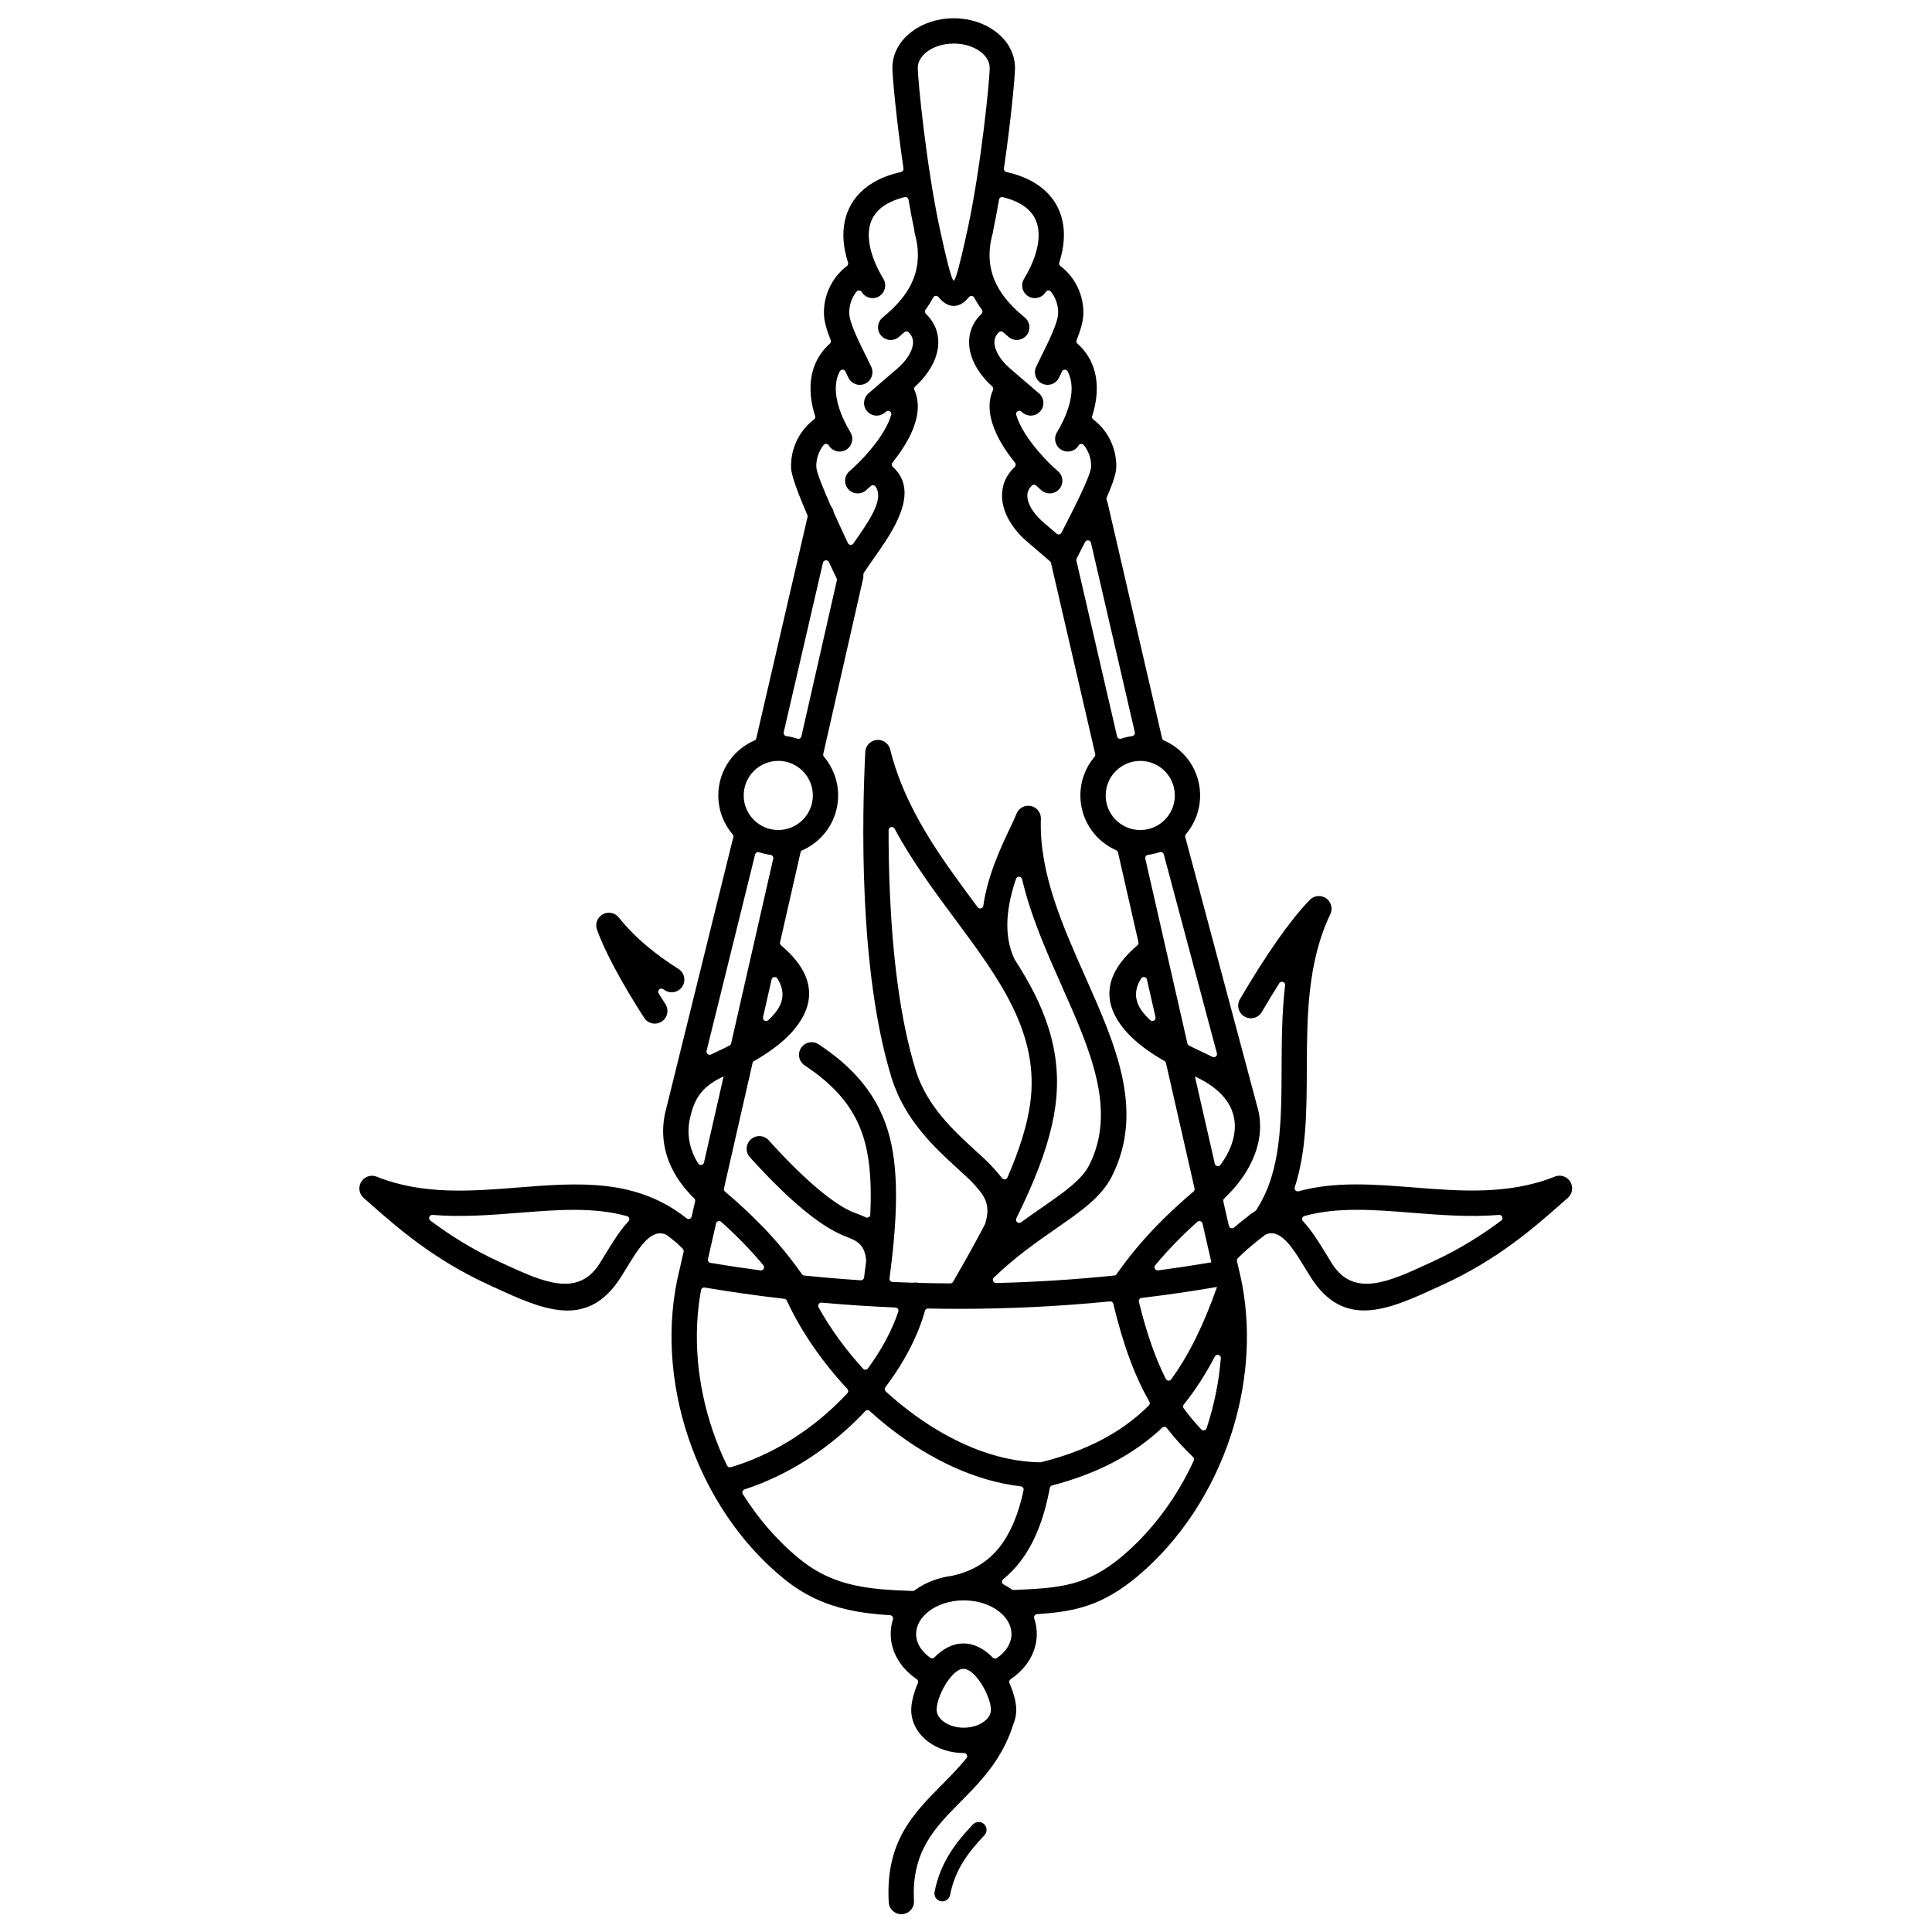 <?xml version="1.0" encoding="UTF-8"?>
<!-- Uploaded to: ICON Repo, www.iconrepo.com, Generator: ICON Repo Mixer Tools -->
<svg width="800px" height="800px" version="1.1" viewBox="144 144 512 512" xmlns="http://www.w3.org/2000/svg">
 <defs>
  <clipPath id="a">
   <path d="m239 148.09h322v503.81h-322z"/>
  </clipPath>
 </defs>
 <g clip-path="url(#a)">
  <path d="m350.25 345.64c-2.527 0-4.82 1.023-6.477 2.684-1.656 1.656-2.684 3.945-2.684 6.477 0 2.527 1.023 4.82 2.684 6.477 1.656 1.656 3.945 2.684 6.477 2.684 2.527 0 4.816-1.023 6.477-2.684 1.656-1.656 2.684-3.945 2.684-6.477 0-2.527-1.023-4.816-2.684-6.477-1.656-1.656-3.945-2.684-6.477-2.684zm51.59 281.85c0.797-0.836 2.121-0.871 2.961-0.074 0.836 0.797 0.871 2.121 0.074 2.961-2.109 2.223-4.078 4.512-5.664 7.078-1.555 2.516-2.769 5.344-3.426 8.719-0.219 1.137-1.316 1.883-2.453 1.664s-1.883-1.316-1.664-2.453c0.762-3.914 2.172-7.199 3.981-10.129 1.777-2.879 3.914-5.371 6.188-7.766zm-5.285-143.78c3.211-5.523 6.019-10.574 8.453-15.238 0.023-0.043 0.039-0.082 0.055-0.133 1.684-5.238-0.434-7.648-2.539-10.043l-0.211-0.238 0.008-0.004-0.008-0.008c-1.027-1.172-2.633-2.637-4.461-4.297-5.953-5.426-14.07-12.82-17.559-24.066-4.434-14.305-6.387-31.875-7.125-47.914-0.727-15.855-0.273-30.215 0.137-38.371v-0.027c0.027-1.48 1.043-2.82 2.551-3.191 1.797-0.441 3.613 0.656 4.055 2.453 3.953 15.891 13.535 28.801 22.648 41.082 0.176 0.234 0.352 0.473 0.523 0.707 0.207 0.277 0.543 0.398 0.883 0.312 0.336-0.086 0.574-0.352 0.625-0.695 1.148-8.094 4.691-15.57 7.094-20.641 0.727-1.531 1.34-2.824 1.676-3.688 0.488-1.309 1.77-2.227 3.242-2.18 1.848 0.059 3.297 1.602 3.242 3.449-0.496 14.281 5.715 28.258 11.676 41.668 8.168 18.371 15.895 35.75 7.121 53.121-2.762 5.469-8.105 9.18-14.785 13.82-4.949 3.438-10.691 7.426-16.48 12.98-0.254 0.246-0.328 0.602-0.195 0.93 0.137 0.328 0.441 0.527 0.797 0.516 10.473-0.254 20.926-0.914 31.32-1.984 0.25-0.027 0.457-0.148 0.602-0.355 3.41-4.871 7.019-9.098 10.617-12.809 3.352-3.461 6.66-6.449 9.773-9.086 0.246-0.207 0.348-0.512 0.277-0.828l-7.57-33.223c-0.055-0.238-0.191-0.422-0.402-0.543-3.828-2.195-7.926-5.047-10.746-8.5-5.082-6.219-6.269-13.816 3.574-22.16 0.246-0.207 0.348-0.512 0.277-0.828l-5.418-23.785c-0.062-0.27-0.23-0.473-0.48-0.582-1.816-0.801-3.453-1.93-4.84-3.312-2.871-2.871-4.648-6.84-4.648-11.227 0-3.906 1.41-7.484 3.754-10.25 0.176-0.211 0.238-0.465 0.176-0.73l-11.688-50.484c-0.008-0.035-0.016-0.07-0.023-0.109-0.039-0.195-0.129-0.348-0.277-0.477l-6.121-5.254c-2.168-1.859-3.957-4.055-5.113-6.359-1.008-2.008-1.547-4.113-1.469-6.188 0.086-2.246 0.859-4.391 2.484-6.277 0.266-0.309 0.555-0.613 0.867-0.906 0.32-0.301 0.355-0.793 0.082-1.137-1.906-2.375-3.699-5.023-4.93-7.684-1.828-3.949-2.508-7.984-0.914-11.559 0.152-0.336 0.07-0.719-0.203-0.965-1.953-1.77-3.57-3.809-4.644-5.945-1.008-2.008-1.547-4.113-1.469-6.188 0.086-2.246 0.859-4.391 2.484-6.277 0.246-0.285 0.508-0.562 0.793-0.836 0.309-0.293 0.348-0.762 0.098-1.105-0.723-0.984-1.41-2.047-2.023-3.199-0.137-0.258-0.371-0.414-0.66-0.441-0.289-0.027-0.551 0.082-0.734 0.309-1.219 1.504-2.559 2.348-4.031 2.348-1.477 0-2.824-0.852-4.047-2.371-0.184-0.227-0.445-0.336-0.734-0.309s-0.523 0.184-0.66 0.441c-0.617 1.16-1.309 2.234-2.035 3.223-0.25 0.344-0.211 0.812 0.098 1.105 0.285 0.27 0.547 0.551 0.793 0.836 1.621 1.891 2.394 4.031 2.484 6.277 0.082 2.074-0.457 4.18-1.469 6.188-1.074 2.137-2.688 4.176-4.644 5.945-0.273 0.246-0.355 0.629-0.203 0.965 1.594 3.57 0.914 7.609-0.914 11.559-1.227 2.644-3.004 5.277-4.898 7.644-0.277 0.348-0.238 0.848 0.09 1.145 4.461 4.059 3.578 9.453 0.738 15.105-1.594 3.172-3.758 6.254-5.805 9.168-0.93 1.324-1.832 2.609-2.609 3.801-0.105 0.164-0.152 0.336-0.133 0.531 0.027 0.332 0.008 0.676-0.07 1.02l-10.559 46.457c-0.059 0.266 0 0.52 0.18 0.73 2.344 2.766 3.758 6.348 3.758 10.258 0 4.383-1.777 8.352-4.648 11.227-1.383 1.383-3.023 2.512-4.84 3.312-0.25 0.109-0.418 0.316-0.48 0.582l-5.418 23.785c-0.07 0.312 0.031 0.621 0.277 0.828 9.848 8.344 8.656 15.941 3.574 22.16-2.82 3.453-6.922 6.305-10.746 8.5-0.211 0.121-0.348 0.305-0.402 0.543l-7.57 33.223c-0.07 0.312 0.031 0.621 0.277 0.828 3.148 2.668 6.5 5.695 9.891 9.207 3.555 3.676 7.121 7.863 10.496 12.684 0.145 0.207 0.352 0.328 0.602 0.355 4.977 0.512 9.969 0.93 14.973 1.258 0.441 0.027 0.828-0.285 0.887-0.723 0.199-1.473 0.383-2.902 0.551-4.289 0.008-0.055 0.008-0.102 0.004-0.156-0.293-4.473-2.793-5.43-5.285-6.383l-0.27-0.105 0.004-0.012h-0.004c-3.434-1.316-7.324-3.883-11.453-7.344-4.352-3.644-9.051-8.328-13.801-13.598-1.238-1.375-1.129-3.496 0.25-4.738 1.375-1.238 3.496-1.129 4.738 0.25 4.555 5.055 9.023 9.512 13.121 12.941 3.613 3.027 6.867 5.215 9.535 6.238l0.004-0.012 0.27 0.105c0.941 0.359 1.883 0.719 2.789 1.145 0.262 0.121 0.543 0.109 0.789-0.043 0.246-0.148 0.391-0.391 0.406-0.68 0.047-1.008 0.082-1.984 0.102-2.934 0.137-6.285-0.32-11.406-1.395-15.727-1.172-4.719-3.234-8.629-5.945-11.984-2.762-3.418-6.234-6.301-10.148-8.898-1.543-1.023-1.965-3.102-0.945-4.644 1.023-1.543 3.102-1.965 4.644-0.945 4.441 2.949 8.422 6.269 11.672 10.289 3.297 4.078 5.809 8.836 7.234 14.582 1.207 4.871 1.727 10.555 1.578 17.457-0.125 5.695-0.695 12.188-1.699 19.707-0.031 0.242 0.031 0.465 0.188 0.648 0.156 0.188 0.363 0.289 0.605 0.301 1.789 0.078 3.582 0.145 5.375 0.199 0.059 0 0.105 0 0.164-0.012 0.359-0.059 0.734-0.062 1.113 0.004 0.059 0.008 0.113 0.02 0.168 0.035 0.055 0.012 0.105 0.02 0.16 0.02 2.769 0.074 5.543 0.117 8.312 0.137 0.309 0 0.574-0.148 0.73-0.418zm16.352-85.43c7.644 11.824 12.855 24.074 10.738 39.137-0.914 6.492-3.133 13.648-6.871 22.137-1.023 2.324-2.168 4.758-3.434 7.316-0.172 0.352-0.09 0.762 0.211 1.016s0.719 0.27 1.035 0.039c1.891-1.375 3.711-2.641 5.441-3.84 5.918-4.109 10.648-7.394 12.633-11.328 7.348-14.551 0.25-30.52-7.254-47.398-4.074-9.164-8.258-18.578-10.539-28.375-0.086-0.371-0.395-0.629-0.777-0.648-0.379-0.02-0.715 0.207-0.836 0.57-2.289 6.746-3.582 14.547-0.406 21.285 0.016 0.035 0.035 0.066 0.055 0.098zm-1.922 57.762c3.277-7.57 5.227-13.902 6.019-19.547 2.613-18.566-8.223-33.164-19.82-48.793-5.633-7.59-11.434-15.41-16.121-24.102-0.184-0.344-0.566-0.512-0.945-0.414-0.379 0.094-0.633 0.422-0.633 0.812-0.008 5.41 0.094 11.332 0.379 17.477 0.715 15.559 2.59 32.543 6.836 46.234 2.938 9.477 10.281 16.168 15.668 21.074 1.934 1.762 3.633 3.309 4.977 4.844l0.008-0.004 0.211 0.238c0.68 0.773 1.359 1.547 1.988 2.359 0.188 0.242 0.465 0.359 0.77 0.32 0.305-0.039 0.543-0.219 0.668-0.5zm53.859 21.703c-0.035-0.117-0.062-0.238-0.082-0.359-0.004-0.016-0.004-0.027-0.008-0.043l-2.074-9.105c-0.066-0.297-0.273-0.52-0.562-0.613-0.293-0.094-0.586-0.027-0.816 0.176-1.973 1.77-3.981 3.676-5.984 5.742-1.73 1.789-3.465 3.699-5.176 5.754-0.227 0.27-0.262 0.633-0.09 0.941 0.172 0.309 0.496 0.473 0.844 0.426 4.727-0.629 9.434-1.34 14.125-2.137l-0.168-0.734c-0.004-0.016-0.008-0.027-0.012-0.043zm6.203-8.453c1.285-1.094 2.609-2.152 3.801-3.051 0.039-0.027 0.07-0.055 0.102-0.09 0.223-0.23 0.48-0.438 0.773-0.602 0.066-0.039 0.137-0.074 0.203-0.113 0.031-0.02 0.059-0.035 0.09-0.055 0.258-0.188 0.508-0.359 0.742-0.523 0.133-0.09 0.223-0.203 0.289-0.348 0.062-0.141 0.137-0.281 0.223-0.418 6.269-9.926 6.316-23.039 6.367-36.871 0.027-7.258 0.055-14.699 0.93-22.105 0.047-0.395-0.18-0.758-0.555-0.891s-0.777 0.008-0.992 0.344c-1.52 2.41-3.07 4.961-4.621 7.617-0.934 1.602-2.992 2.141-4.594 1.207-1.602-0.934-2.141-2.992-1.207-4.594 3.352-5.738 6.738-11.07 9.934-15.625 3.031-4.316 5.898-7.926 8.41-10.512 0.012-0.012 0.023-0.023 0.035-0.039 0.965-1.117 2.59-1.504 3.984-0.836 1.672 0.797 2.383 2.801 1.586 4.473-6.121 12.863-6.176 27.258-6.227 40.953-0.043 11.156-0.082 21.875-3.195 31.414-0.098 0.301-0.027 0.609 0.191 0.84 0.219 0.23 0.523 0.312 0.828 0.23 9.68-2.66 19.938-1.848 30.527-1.008 12.359 0.98 25.203 1.996 37.367-2.875 1.719-0.688 3.668 0.145 4.356 1.863 0.559 1.391 0.117 2.938-0.984 3.84-0.008 0.008-0.016 0.012-0.023 0.02l-2.039 1.797c-6.809 5.992-16.441 14.469-30.988 21.129-2.238 1.023 0.598-0.27-1.34 0.621-0.055 0.023-0.105 0.047-0.16 0.066-0.016 0.004-0.027 0.012-0.039 0.016-12.82 5.894-24.641 11.246-33.492-2.731-0.566-0.891-1.051-1.688-1.539-2.488-3.106-5.09-6.406-10.5-10.32-8.809-0.062 0.027-0.113 0.055-0.168 0.098-1.172 0.871-2.562 1.973-3.934 3.141-1.191 1.016-2.359 2.074-3.332 3.055-0.207 0.211-0.289 0.488-0.223 0.777l0.465 2.047c0.004 0.016 0.008 0.027 0.012 0.043 0.008 0.031 0.016 0.062 0.023 0.094 0.348 1.387 0.648 2.785 0.91 4.191 0.004 0.012 0.004 0.023 0.008 0.035 0.023 0.094 0.039 0.191 0.051 0.289 0 0.012 0.004 0.023 0.004 0.035 2.34 12.992 1.082 26.75-3.125 39.535-4.734 14.391-13.238 27.602-24.57 37.137-9.371 7.883-16.637 9.5-26.773 10.145-0.27 0.016-0.492 0.145-0.645 0.371-0.148 0.223-0.184 0.48-0.098 0.734 0.445 1.32 0.684 2.711 0.684 4.152 0 3.012-1.043 5.812-2.867 8.207-1.09 1.434-2.469 2.711-4.074 3.789-0.34 0.23-0.465 0.66-0.301 1.035 1.141 2.586 1.801 5.184 1.801 7.07 0 1.301-0.258 2.547-0.734 3.707-0.008 0.023-0.016 0.043-0.023 0.066-1.18 3.738-2.789 6.914-4.652 9.734-1.887 2.856-4.016 5.328-6.207 7.648-1.059 1.121-2.188 2.262-3.309 3.394-6.609 6.676-12.91 13.039-12.176 26.082 0.102 1.848-1.312 3.43-3.16 3.531-1.848 0.102-3.43-1.312-3.531-3.16-0.902-16.004 6.426-23.406 14.117-31.172 1.043-1.051 2.09-2.109 3.176-3.262 1.133-1.199 2.242-2.438 3.293-3.746 0.207-0.258 0.246-0.59 0.102-0.891-0.145-0.297-0.43-0.477-0.758-0.477h-0.055c-3.668 0-7.027-1.172-9.496-3.066-2.731-2.094-4.418-5.055-4.418-8.387 0-1.891 0.641-4.5 1.758-7.098 0.16-0.375 0.035-0.801-0.301-1.027-1.629-1.105-3.031-2.426-4.137-3.91-1.758-2.363-2.762-5.113-2.762-8.062 0-1.344 0.207-2.644 0.594-3.883 0.078-0.254 0.043-0.508-0.109-0.727s-0.375-0.348-0.641-0.363c-3.867-0.242-7.551-0.648-11.137-1.457-5.969-1.344-11.562-3.758-17.074-8.25-11.602-9.449-20.34-22.742-25.238-37.293-4.863-14.449-5.961-30.172-2.344-44.645h0.004l1.07-4.703c0.066-0.289-0.016-0.57-0.227-0.781-1.383-1.375-2.809-2.574-4.269-3.625-0.043-0.031-0.082-0.055-0.129-0.074-3.977-1.891-7.32 3.59-10.465 8.742-0.488 0.801-0.973 1.598-1.539 2.488-8.852 13.98-20.672 8.629-33.492 2.731-0.012-0.008-0.023-0.012-0.039-0.016-0.055-0.02-0.105-0.043-0.16-0.066-1.938-0.891 0.895 0.402-1.34-0.621-14.547-6.664-24.18-15.141-30.988-21.129l-2.039-1.797c-0.008-0.008-0.016-0.012-0.023-0.02-1.102-0.902-1.543-2.445-0.984-3.84 0.688-1.719 2.637-2.551 4.356-1.863 12.164 4.871 25.008 3.856 37.367 2.875 16.051-1.273 31.352-2.481 44.754 8.16 0.234 0.184 0.52 0.234 0.801 0.137s0.473-0.316 0.539-0.605l0.918-4.023c0.066-0.293-0.016-0.578-0.234-0.789-3.141-3.059-5.297-6.277-6.617-9.551-1.836-4.555-2.035-9.145-0.996-13.488 0.09-0.375 0.184-0.754 0.285-1.129 0-0.004 0.004-0.012 0.004-0.016l17.676-71.539c0.066-0.27 0.004-0.535-0.176-0.746-2.367-2.773-3.793-6.367-3.793-10.301 0-4.383 1.777-8.352 4.648-11.227 1.41-1.41 3.082-2.555 4.938-3.356 0.254-0.109 0.422-0.312 0.484-0.582l13.574-58.641c0.043-0.184 0.027-0.352-0.047-0.523-2.32-5.375-4.25-10.414-4.32-12.52-0.102-3.098 0.734-6.051 2.242-8.535 1.008-1.66 2.312-3.117 3.84-4.269 0.289-0.219 0.406-0.578 0.293-0.926-0.859-2.684-1.285-5.32-1.211-7.82 0.125-4.402 1.727-8.324 5.121-11.352 0.27-0.238 0.355-0.605 0.219-0.941-0.984-2.449-1.719-4.852-1.785-6.82-0.102-3.098 0.734-6.051 2.242-8.535 1.008-1.66 2.312-3.117 3.84-4.269 0.289-0.219 0.406-0.578 0.293-0.926-0.355-1.109-0.637-2.215-0.84-3.301-0.664-3.551-0.488-6.945 0.672-9.984 1.199-3.141 3.402-5.832 6.754-7.852 2.039-1.227 4.512-2.199 7.465-2.859 0.43-0.098 0.711-0.504 0.648-0.941-1.832-12.523-2.934-24.277-2.934-26.668 0-3.797 1.953-7.18 5.113-9.574 2.898-2.199 6.836-3.559 11.133-3.559 4.293 0 8.234 1.359 11.133 3.559 3.16 2.394 5.113 5.777 5.113 9.574 0 2.391-1.102 14.145-2.934 26.672-0.062 0.438 0.219 0.844 0.648 0.941 2.938 0.66 5.406 1.629 7.438 2.852 3.352 2.019 5.555 4.711 6.754 7.852 1.164 3.039 1.336 6.434 0.672 9.984-0.203 1.09-0.484 2.191-0.84 3.301-0.109 0.348 0.004 0.707 0.293 0.926 1.527 1.152 2.836 2.609 3.84 4.269 1.504 2.484 2.344 5.438 2.242 8.535-0.062 1.969-0.797 4.371-1.785 6.82-0.133 0.336-0.051 0.699 0.219 0.941 3.394 3.027 4.996 6.949 5.121 11.352 0.07 2.5-0.355 5.133-1.211 7.82-0.109 0.348 0.004 0.707 0.293 0.926 1.527 1.152 2.836 2.609 3.84 4.269 1.504 2.484 2.344 5.438 2.242 8.535-0.055 1.695-1.098 4.606-2.531 7.887-0.098 0.227-0.098 0.461 0.008 0.684 0.094 0.203 0.168 0.422 0.219 0.648l14.457 62.465c0.062 0.27 0.23 0.473 0.484 0.582 1.855 0.801 3.527 1.945 4.938 3.356 2.871 2.871 4.648 6.84 4.648 11.227 0 3.91-1.414 7.492-3.758 10.258-0.184 0.215-0.242 0.484-0.172 0.758l19.113 71.543c0 0.008 0.004 0.012 0.004 0.016 0.336 1.156 0.551 2.34 0.652 3.535 0.301 3.582-0.453 7.269-2.137 10.852-1.617 3.449-4.094 6.793-7.305 9.828-0.223 0.211-0.309 0.5-0.242 0.797l1.469 6.445c0.066 0.293 0.266 0.516 0.555 0.609 0.285 0.094 0.578 0.039 0.809-0.156zm47.105-3.902c-10.02-0.793-19.719-1.562-28.457 0.867-0.293 0.082-0.504 0.293-0.586 0.586-0.082 0.293-0.008 0.582 0.199 0.801 2.297 2.418 4.277 5.66 6.207 8.824 0.523 0.859 1.043 1.711 1.484 2.41 5.715 9.027 14.977 4.844 25.031 0.219 0.012-0.004 0.023-0.012 0.035-0.016l0.023-0.012c0.012-0.008 0.023-0.012 0.035-0.02l0.09-0.039v-0.004l-0.051 0.023 0.051-0.023c0.434-0.199 0.195-0.09 0 0v0.004l1.367-0.625c7.238-3.316 13.234-7.168 18.25-10.91 0.305-0.227 0.418-0.613 0.281-0.969-0.133-0.355-0.477-0.57-0.855-0.539-7.812 0.637-15.547 0.027-23.109-0.574zm4.016 13.641c-0.105 0.051-0.176 0.082-0.07 0.035 0.008-0.004 0.016-0.008 0.023-0.012zm-212-12.738c-8.789-2.457-18.449-1.691-28.43-0.902-7.562 0.598-15.297 1.211-23.109 0.574-0.379-0.031-0.719 0.184-0.855 0.539-0.133 0.355-0.023 0.742 0.281 0.969 5.012 3.742 11.012 7.598 18.25 10.91l1.367 0.625v-0.004c-0.195-0.09-0.434-0.199 0 0l0.051 0.023-0.051-0.023v0.004l0.09 0.039c0.012 0.008 0.023 0.012 0.035 0.02l0.023 0.012c0.012 0.008 0.023 0.012 0.035 0.016 10.051 4.625 19.312 8.809 25.031-0.219 0.441-0.695 0.961-1.551 1.484-2.41 1.922-3.148 3.891-6.379 6.176-8.793 0.207-0.219 0.281-0.508 0.199-0.801-0.082-0.293-0.293-0.504-0.582-0.586zm-32.371 12.773c0.105 0.047 0.035 0.016-0.07-0.035l0.043 0.023c0.008 0.004 0.016 0.008 0.027 0.012zm46-78.285c1.566 0.984 2.035 3.055 1.051 4.617-0.984 1.566-3.055 2.035-4.617 1.051-0.172-0.109-0.344-0.215-0.512-0.324-0.336-0.215-0.762-0.168-1.043 0.109-0.281 0.277-0.332 0.703-0.121 1.043 0.578 0.93 1.176 1.875 1.789 2.828 1 1.559 0.547 3.633-1.012 4.633s-3.633 0.547-4.633-1.012c-2.934-4.57-5.555-8.98-7.715-13.012-2.109-3.938-3.75-7.461-4.785-10.363-0.461-1.305-0.078-2.809 1.062-3.727 1.441-1.16 3.551-0.93 4.711 0.512 2.227 2.777 4.699 5.25 7.348 7.488 2.684 2.269 5.531 4.297 8.477 6.156zm122.02 88.219c2.109 8.617 4.484 15.164 7.133 20.422 0.137 0.27 0.383 0.434 0.684 0.461 0.301 0.023 0.57-0.098 0.746-0.344 4.711-6.481 8.641-14.516 12.121-24.43l-0.008-0.047c-6.625 1.133-13.281 2.102-19.957 2.902-0.246 0.031-0.449 0.152-0.59 0.355-0.141 0.203-0.184 0.438-0.125 0.68zm11.871 28.223c1.477 2.027 3.035 3.859 4.664 5.586 0.207 0.223 0.496 0.309 0.793 0.242 0.297-0.066 0.52-0.266 0.617-0.555 0.012-0.035 0.023-0.074 0.035-0.109 1.973-5.996 3.242-12.215 3.731-18.441 0.031-0.402-0.219-0.762-0.605-0.871-0.387-0.113-0.789 0.062-0.977 0.418-2.488 4.762-5.211 8.98-8.23 12.711-0.242 0.301-0.254 0.711-0.027 1.023zm2.492 12.922c-2.445-2.363-4.758-4.844-6.945-7.684-0.148-0.195-0.352-0.305-0.598-0.324-0.246-0.02-0.461 0.055-0.641 0.223-7.809 7.309-17.281 12.16-29.18 15.309-0.32 0.086-0.551 0.332-0.609 0.656-1.531 8.223-4.109 14.719-7.902 19.613-1.344 1.734-2.832 3.258-4.465 4.582-0.227 0.184-0.336 0.445-0.309 0.734 0.027 0.289 0.188 0.527 0.445 0.66 0.75 0.391 1.461 0.824 2.133 1.293 0.156 0.109 0.324 0.16 0.516 0.152 12.027-0.492 19.316-0.988 28.672-8.859 8.027-6.754 14.516-15.578 19.062-25.402 0.152-0.332 0.082-0.703-0.18-0.957zm-11.59-14.68c-0.012-0.02-0.023-0.039-0.031-0.059-3.644-6.41-6.816-14.547-9.516-25.879-0.098-0.41-0.48-0.684-0.898-0.641-13.273 1.312-26.609 1.969-39.93 1.969-2.758 0-5.516-0.027-8.273-0.086-0.391-0.008-0.723 0.242-0.828 0.617-1.766 6.422-5.371 13.488-10.477 20.238-0.262 0.348-0.219 0.832 0.102 1.125 1.895 1.73 3.859 3.379 5.891 4.938 10.711 8.215 23.047 13.715 35.074 13.836 0.074 0 0.141-0.008 0.215-0.027 11.922-2.996 21.148-7.711 28.535-15.02 0.273-0.27 0.328-0.68 0.141-1.012zm-49.266 64.074c2.965 0 5.613 1.523 7.785 3.758 0.289 0.297 0.738 0.34 1.078 0.105 0.945-0.652 1.754-1.406 2.387-2.242 0.938-1.23 1.477-2.648 1.477-4.141 0-2.289-1.285-4.418-3.359-6.008-2.336-1.789-5.609-2.898-9.277-2.898-3.668 0-6.941 1.105-9.277 2.898-2.074 1.59-3.359 3.719-3.359 6.008 0 1.465 0.52 2.859 1.426 4.074 0.617 0.828 1.414 1.586 2.356 2.242 0.34 0.238 0.793 0.195 1.082-0.105 2.133-2.203 4.738-3.695 7.688-3.695zm4.051 9.676c-1.262-1.688-2.719-2.961-4.051-2.961-1.305 0-2.711 1.246-3.934 2.906-1.945 2.644-3.176 6.012-3.176 7.961 0 1.137 0.676 2.223 1.766 3.059 1.352 1.035 3.266 1.676 5.43 1.676 2.164 0 4.082-0.641 5.43-1.676 1.09-0.836 1.766-1.922 1.766-3.059 0-1.934-1.266-5.277-3.234-7.906zm-17-23.754c2.695-1.977 6.113-3.356 9.891-3.852 0.023-0.004 0.047-0.008 0.07-0.012 5.387-1.184 9.559-3.731 12.668-7.746 2.856-3.684 4.906-8.641 6.254-14.945 0.051-0.238 0.004-0.465-0.141-0.664-0.145-0.199-0.344-0.316-0.586-0.344-11.887-1.371-23.672-6.981-33.969-14.879-2.094-1.605-4.129-3.312-6.094-5.094-0.34-0.309-0.863-0.285-1.18 0.047-0.828 0.887-1.68 1.758-2.562 2.617-7.922 7.738-17.938 14.379-29.418 18.121-0.254 0.082-0.438 0.262-0.531 0.512-0.09 0.25-0.062 0.508 0.078 0.734 4.121 6.555 9.191 12.422 15.055 17.195 4.617 3.758 9.309 5.781 14.32 6.91 4.777 1.078 9.941 1.371 15.613 1.562 0.195 0.008 0.367-0.047 0.523-0.164zm-48.711-32.633c11.086-3.285 20.781-9.605 28.395-17.043 0.859-0.84 1.691-1.691 2.496-2.559 0.301-0.324 0.301-0.82 0-1.145-6.738-7.227-12.297-15.32-16.043-23.402-0.125-0.273-0.367-0.445-0.664-0.48-7.059-0.812-14.094-1.809-21.102-2.992-0.453-0.078-0.883 0.227-0.965 0.676-2.238 12.125-1.02 25.047 3.023 37.043 1.09 3.234 2.383 6.398 3.867 9.461 0.18 0.371 0.598 0.559 0.996 0.438zm36.344-26.18c3.707-5.059 6.445-10.234 8.043-15.039 0.086-0.258 0.051-0.52-0.105-0.742s-0.383-0.352-0.656-0.363c-6.523-0.273-13.047-0.703-19.551-1.289-0.316-0.027-0.605 0.109-0.777 0.379-0.176 0.266-0.184 0.586-0.031 0.867 3.113 5.613 7.125 11.152 11.785 16.258 0.176 0.191 0.406 0.285 0.664 0.273 0.262-0.016 0.477-0.133 0.633-0.344zm-38.25-77.363c-0.418 0.195-0.297 0.137 0-0.008v-0.008l-0.355 0.168c-3.004 1.41-4.883 3.031-6.113 4.785-1.23 1.75-1.883 3.766-2.383 5.859-0.73 3.059-0.598 6.273 0.684 9.449 0.379 0.938 0.855 1.875 1.441 2.812 0.184 0.293 0.508 0.441 0.852 0.383s0.602-0.305 0.68-0.641zm10.531 50.016c-1.676-2.016-3.379-3.898-5.082-5.656-2.031-2.102-4.07-4.039-6.074-5.836-0.227-0.203-0.523-0.27-0.816-0.176-0.293 0.094-0.496 0.316-0.562 0.613l-2.144 9.422c-0.055 0.234-0.012 0.453 0.121 0.652 0.133 0.199 0.324 0.32 0.559 0.359 4.398 0.738 8.816 1.402 13.246 1.988 0.352 0.047 0.676-0.117 0.844-0.426 0.172-0.309 0.137-0.672-0.09-0.941zm-13.863-55.855c0.047-0.023 0.098-0.047 0.148-0.07l0.668-0.312-0.004-0.008c-0.414 0.191-0.629 0.293 0 0 1.09-0.508 2.512-1.168 4.078-1.965 0.23-0.117 0.383-0.309 0.438-0.562l11.152-48.957c0.055-0.238 0.012-0.465-0.129-0.668s-0.336-0.32-0.582-0.352c-1.035-0.133-2.043-0.367-3.008-0.691-0.23-0.078-0.457-0.059-0.672 0.059-0.215 0.117-0.352 0.297-0.41 0.535l-12.855 52.031c-0.078 0.324 0.027 0.641 0.285 0.852 0.258 0.211 0.59 0.25 0.891 0.109zm15.176-9.086c0.656-0.609 1.258-1.238 1.785-1.887 2.094-2.562 2.879-5.633 0.621-9.16-0.188-0.293-0.512-0.434-0.852-0.375-0.34 0.059-0.598 0.305-0.676 0.641l-2.273 9.977c-0.082 0.363 0.074 0.727 0.398 0.914s0.715 0.145 0.992-0.113zm-14.359 8.703c2.34-1.098 0.793-0.379-0.004-0.008zm23.137-83.922 9.391-41.32c0.043-0.188 0.023-0.363-0.059-0.539-0.273-0.59-0.645-1.367-1.102-2.328-0.285-0.602-0.602-1.27-0.945-1.988-0.156-0.328-0.488-0.516-0.848-0.477-0.363 0.039-0.645 0.289-0.727 0.645l-10.398 44.926c-0.055 0.238-0.012 0.465 0.129 0.668 0.141 0.203 0.336 0.32 0.578 0.355 0.996 0.137 1.965 0.363 2.898 0.676 0.234 0.078 0.465 0.055 0.68-0.062 0.215-0.121 0.352-0.305 0.406-0.547zm7.902-60.906c0.32 0.418 0.543 0.91 0.641 1.438 0.012 0.07 0.031 0.129 0.059 0.191 1.238 2.758 2.559 5.59 3.719 8.055 0.133 0.277 0.383 0.453 0.688 0.48 0.305 0.027 0.582-0.102 0.758-0.355 1.914-2.727 3.93-5.606 5.231-8.195 1.32-2.625 1.914-5.086 0.648-6.906-0.145-0.207-0.348-0.328-0.602-0.355-0.25-0.027-0.477 0.047-0.66 0.219-0.457 0.422-0.887 0.809-1.281 1.148-1.406 1.203-3.519 1.039-4.723-0.367-1.203-1.406-1.039-3.519 0.367-4.723 2.879-2.473 7.859-7.641 10.215-12.727 0.348-0.75 0.633-1.492 0.836-2.203 0.102-0.363-0.039-0.734-0.355-0.938-0.316-0.203-0.715-0.176-1 0.07l-0.316 0.27c-1.406 1.203-3.519 1.039-4.723-0.367s-1.039-3.519 0.367-4.723l7.57-6.5c1.52-1.305 2.742-2.777 3.488-4.262 0.516-1.027 0.793-2.039 0.758-2.961-0.027-0.75-0.305-1.484-0.883-2.16-0.086-0.098-0.176-0.199-0.273-0.297-0.312-0.312-0.812-0.328-1.145-0.035-0.445 0.395-0.871 0.758-1.262 1.094l-0.191 0.164c-1.406 1.203-3.519 1.039-4.723-0.367s-1.039-3.519 0.367-4.723l0.191-0.164c3.871-3.32 11.77-10.094 8.375-22.148-0.074-0.27-0.117-0.539-0.125-0.805 0-0.051-0.008-0.094-0.016-0.145-0.535-2.562-1.043-5.269-1.52-8.035-0.039-0.238-0.164-0.43-0.367-0.559-0.203-0.133-0.426-0.172-0.66-0.113-1.957 0.484-3.594 1.141-4.93 1.945-1.992 1.199-3.277 2.738-3.949 4.492-0.711 1.859-0.797 4.035-0.359 6.391 0.52 2.781 1.773 5.797 3.613 8.855 0.957 1.586 0.445 3.648-1.141 4.606s-3.648 0.445-4.606-1.141c-0.145-0.242-0.379-0.387-0.664-0.402-0.281-0.02-0.535 0.09-0.711 0.312-0.238 0.297-0.457 0.609-0.656 0.938-0.852 1.41-1.328 3.09-1.27 4.863 0.082 2.477 2.547 7.449 4.41 11.207 0.551 1.113 1.055 2.129 1.43 2.938 0.773 1.68 0.043 3.672-1.641 4.449-1.68 0.773-3.672 0.043-4.449-1.641-0.23-0.5-0.488-1.035-0.77-1.602-0.141-0.289-0.418-0.465-0.742-0.469s-0.602 0.16-0.754 0.445c-0.668 1.258-1.008 2.668-1.051 4.18-0.102 3.562 1.324 7.738 3.883 11.984 0.957 1.586 0.445 3.648-1.141 4.606-1.586 0.957-3.648 0.445-4.606-1.141-0.145-0.242-0.379-0.387-0.664-0.406-0.281-0.02-0.535 0.09-0.711 0.312-0.238 0.297-0.457 0.609-0.656 0.938-0.852 1.41-1.328 3.09-1.27 4.863 0.043 1.348 1.742 5.57 3.836 10.312 0.027 0.066 0.059 0.117 0.102 0.172zm102.21 144.89-14.082-52.719c-0.062-0.234-0.203-0.41-0.414-0.523-0.215-0.113-0.438-0.133-0.668-0.055-0.992 0.34-2.023 0.582-3.094 0.719-0.242 0.031-0.441 0.152-0.582 0.352-0.141 0.203-0.184 0.43-0.129 0.668l11.152 48.957c0.059 0.25 0.207 0.445 0.438 0.562 1.57 0.797 2.988 1.457 4.078 1.965 0.625 0.293 0.414 0.191 0 0l-0.004 0.008 0.668 0.312c0.492 0.23 0.973 0.469 1.434 0.711 0.301 0.156 0.648 0.125 0.914-0.09 0.266-0.211 0.375-0.543 0.285-0.871zm-5.824 6.144v0.008c0.297 0.141 0.418 0.199 0 0.008l5.266 23.117c0.074 0.328 0.32 0.566 0.648 0.637 0.328 0.07 0.648-0.055 0.848-0.324 0.914-1.242 1.672-2.504 2.266-3.773 1.176-2.512 1.707-5.047 1.508-7.469-0.195-2.328-1.094-4.578-2.785-6.625-1.68-2.031-4.117-3.871-7.398-5.41l-0.355-0.168zm-10.449-15.715-2.273-9.977c-0.078-0.336-0.332-0.582-0.676-0.641-0.34-0.059-0.664 0.082-0.852 0.375-2.258 3.527-1.469 6.598 0.621 9.16 0.531 0.648 1.133 1.277 1.785 1.887 0.273 0.254 0.668 0.301 0.992 0.113 0.324-0.188 0.48-0.547 0.398-0.914zm12.973 9.496c-0.801-0.371-2.344-1.09-0.004 0.008zm-18.453-84.996-11.621-50.207c-0.082-0.352-0.359-0.602-0.715-0.645-0.355-0.043-0.688 0.129-0.852 0.449-0.125 0.242-0.25 0.484-0.371 0.719-0.75 1.457-1.402 2.723-1.859 3.656-0.09 0.18-0.109 0.363-0.066 0.562l10.777 46.562c0.055 0.238 0.195 0.426 0.41 0.543 0.215 0.121 0.445 0.141 0.676 0.062 0.934-0.312 1.91-0.543 2.91-0.68 0.242-0.031 0.438-0.152 0.578-0.355s0.184-0.43 0.129-0.668zm7.918 10.277c-1.656-1.656-3.945-2.684-6.477-2.684-2.527 0-4.82 1.023-6.477 2.684-1.656 1.656-2.684 3.945-2.684 6.477 0 2.527 1.023 4.82 2.684 6.477 1.656 1.656 3.945 2.684 6.477 2.684 2.527 0 4.816-1.023 6.477-2.684 1.656-1.656 2.684-3.945 2.684-6.477 0-2.527-1.023-4.816-2.684-6.477zm-43.906-151.42c-0.484 2.828-1.004 5.598-1.555 8.211-0.008 0.039-0.012 0.07-0.016 0.109-0.016 0.219-0.055 0.438-0.117 0.66-0.066 0.23-0.125 0.457-0.18 0.684-0.004 0.008-0.004 0.016-0.004 0.023-0.074 0.344-0.152 0.688-0.23 1.023 0 0.008-0.004 0.016-0.004 0.023-2.195 10.961 5.117 17.234 8.797 20.391l0.191 0.164c1.406 1.203 1.57 3.316 0.367 4.723s-3.316 1.57-4.723 0.367l-0.191-0.164c-0.391-0.336-0.816-0.699-1.262-1.094-0.332-0.293-0.832-0.277-1.145 0.035-0.098 0.098-0.191 0.195-0.273 0.297-0.578 0.672-0.852 1.41-0.883 2.16-0.035 0.922 0.242 1.934 0.758 2.961 0.746 1.484 1.969 2.957 3.488 4.262l7.57 6.5c1.406 1.203 1.57 3.316 0.367 4.723-1.203 1.406-3.316 1.57-4.723 0.367l-0.316-0.27c-0.285-0.246-0.684-0.273-1-0.07-0.316 0.203-0.457 0.574-0.355 0.938 0.203 0.711 0.488 1.453 0.836 2.203 2.356 5.09 7.336 10.258 10.215 12.727 1.406 1.203 1.57 3.316 0.367 4.723s-3.316 1.57-4.723 0.367c-0.434-0.371-0.906-0.797-1.406-1.266-0.328-0.309-0.84-0.301-1.16 0.012-0.109 0.109-0.211 0.215-0.309 0.328-0.578 0.672-0.852 1.41-0.883 2.16-0.035 0.922 0.242 1.934 0.758 2.961 0.746 1.484 1.969 2.957 3.488 4.262l3.512 3.016c0.203 0.172 0.449 0.238 0.707 0.188 0.262-0.051 0.465-0.203 0.586-0.441 3.074-5.973 7.773-15.129 7.848-17.422 0.059-1.773-0.418-3.453-1.27-4.863-0.199-0.328-0.418-0.641-0.656-0.938-0.176-0.223-0.43-0.332-0.711-0.312-0.281 0.02-0.516 0.16-0.664 0.406-0.957 1.586-3.019 2.098-4.606 1.141-1.586-0.957-2.098-3.019-1.141-4.606 2.559-4.246 3.984-8.418 3.883-11.984-0.043-1.512-0.379-2.918-1.051-4.18-0.152-0.285-0.43-0.449-0.754-0.445-0.324 0.004-0.598 0.18-0.742 0.469-0.281 0.57-0.539 1.105-0.77 1.602-0.773 1.68-2.766 2.414-4.449 1.641-1.68-0.773-2.414-2.766-1.641-4.449 0.375-0.809 0.879-1.828 1.43-2.938 1.863-3.758 4.332-8.73 4.41-11.207 0.059-1.773-0.418-3.453-1.27-4.863-0.199-0.328-0.418-0.641-0.656-0.938-0.176-0.223-0.43-0.332-0.711-0.312s-0.516 0.16-0.664 0.406c-0.957 1.586-3.019 2.098-4.606 1.141s-2.098-3.019-1.141-4.606c1.844-3.059 3.098-6.074 3.613-8.855 0.441-2.356 0.352-4.531-0.359-6.391-0.672-1.758-1.957-3.293-3.949-4.492-1.328-0.801-2.953-1.457-4.898-1.938-0.234-0.059-0.457-0.02-0.66 0.113-0.203 0.133-0.328 0.324-0.367 0.562zm-8.82 10.07c0.121-0.645 0.262-1.305 0.434-1.977 0.004-0.008 0.004-0.02 0.008-0.027l0.082-0.383c3.504-16.254 5.824-39.254 5.824-42.629 0-1.602-0.93-3.106-2.438-4.25-1.766-1.34-4.269-2.168-7.09-2.168-2.82 0-5.324 0.828-7.09 2.168-1.504 1.141-2.438 2.648-2.438 4.25 0 3.375 2.32 26.375 5.824 42.629 1.688 7.82 3.156 13.777 3.703 13.777 0.488 0 1.715-4.762 3.176-11.359 0.004-0.012 0.004-0.02 0.004-0.027z"/>
 </g>
</svg>